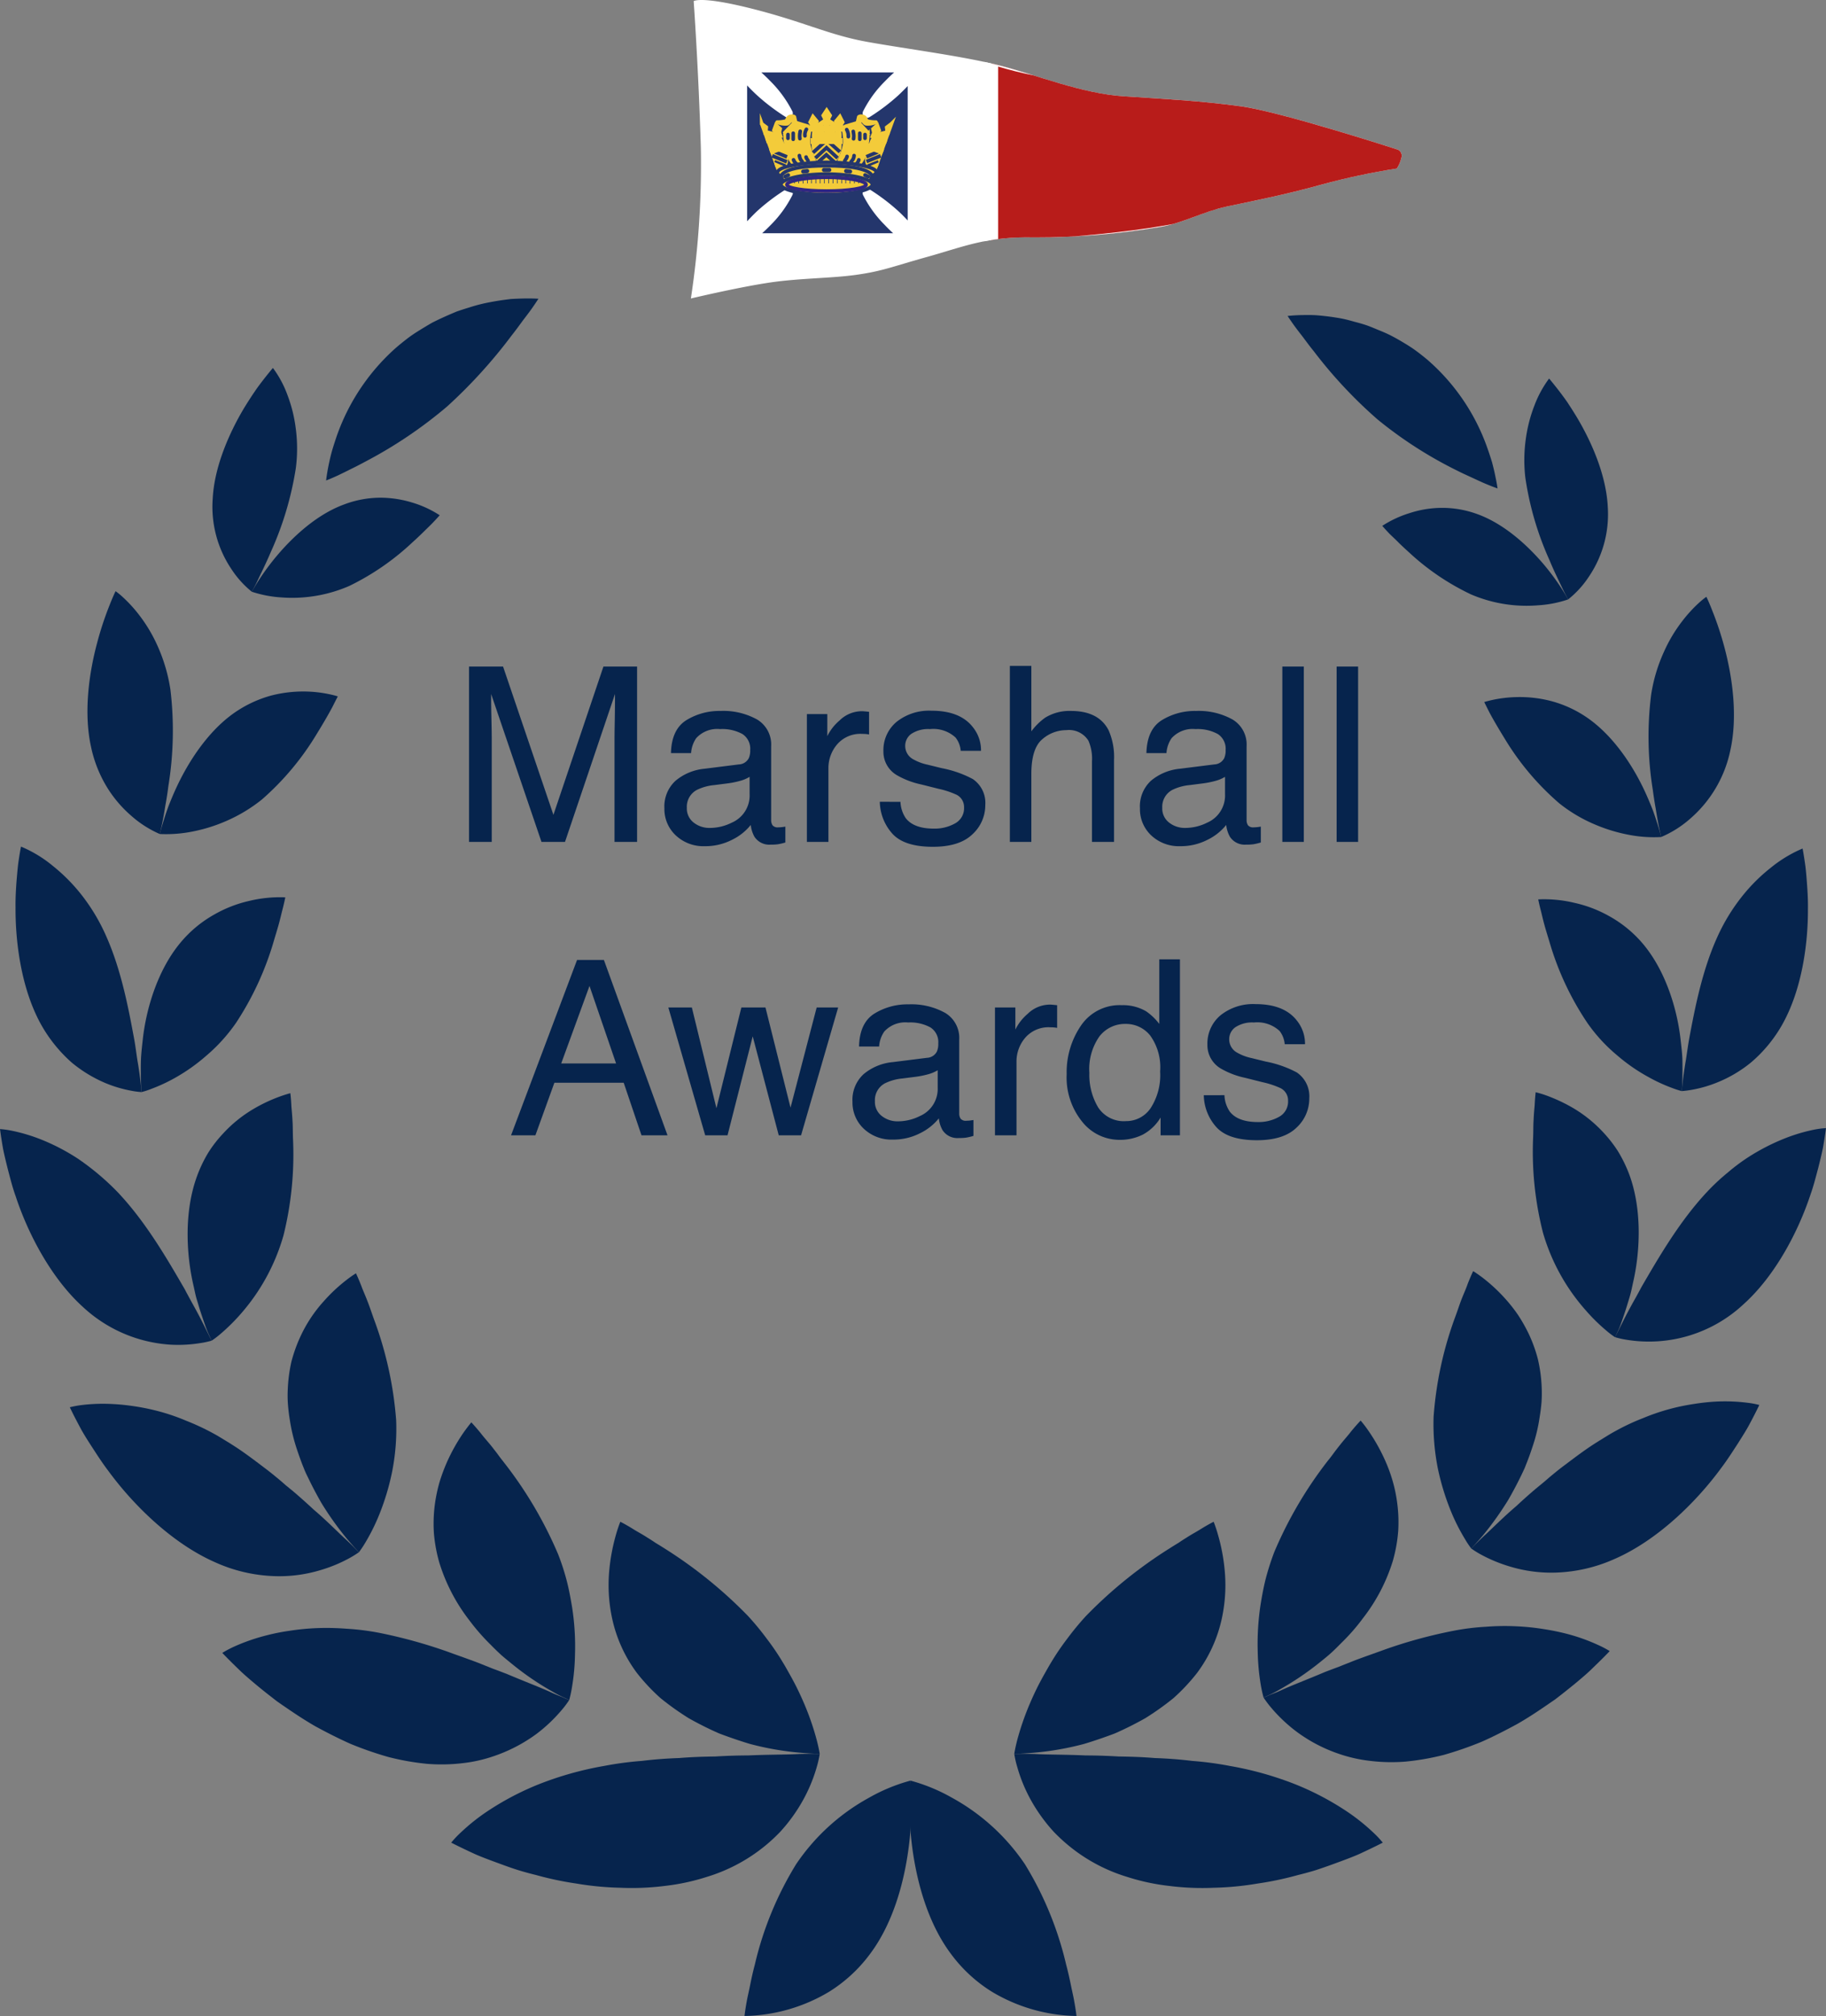 <svg xmlns="http://www.w3.org/2000/svg" xmlns:xlink="http://www.w3.org/1999/xlink" width="261.496" height="288.587" viewBox="0 0 261.496 288.587">
  <rect x="0" y="0" width="261.496" height="288.587" fill="#808080" stroke="none"/>
  <defs>
    <clipPath id="clip-path">
      <path id="Pfad_167" data-name="Pfad 167" d="M7.7,1.157s.958-.795,8.437,1.1S27.048,6,32.634,7s13.672,2.033,18.883,3.365,11.732,4.02,17.808,4.417,10.867.631,16.71,1.426,22.529,6.217,22.529,6.217a.96.96,0,0,1,.467,1.215,4.511,4.511,0,0,1-.631,1.472A100.824,100.824,0,0,0,97.674,27.4c-5.352,1.5-10.236,2.431-13.625,3.155s-6.217,2.36-9.535,2.921a106.471,106.471,0,0,1-18.042,1.5c-6.777-.164-10.1,1.332-15.214,2.758s-6.45,2.057-10.236,2.594-8.484.467-12.947,1.192c-4.464.7-10.774,2.2-10.774,2.2A127.89,127.89,0,0,0,8.726,22.121C8.4,10.926,7.7,1.157,7.7,1.157Z" transform="translate(-7.3 -0.992)"/>
    </clipPath>
  </defs>
  <g id="Gruppe_303" data-name="Gruppe 303" transform="translate(11225.747 -411.483)">
    <g id="RCCBurgee_wave" transform="translate(-11126.808 411.483)">
      <g id="Gruppe_12" data-name="Gruppe 12" transform="translate(0 0)">
        <path id="Pfad_165" data-name="Pfad 165" d="M7.7,1.157s.958-.795,8.437,1.1S27.048,6,32.634,7s13.672,2.033,18.883,3.365,11.732,4.02,17.808,4.417,10.867.631,16.71,1.426,22.529,6.217,22.529,6.217a.96.96,0,0,1,.467,1.215,4.511,4.511,0,0,1-.631,1.472A100.824,100.824,0,0,0,97.674,27.4c-5.352,1.5-10.236,2.431-13.625,3.155s-6.217,2.36-9.535,2.921a106.471,106.471,0,0,1-18.042,1.5c-6.777-.164-10.1,1.332-15.214,2.758s-6.45,2.057-10.236,2.594-8.484.467-12.947,1.192c-4.464.7-10.774,2.2-10.774,2.2A127.89,127.89,0,0,0,8.726,22.121C8.4,10.926,7.7,1.157,7.7,1.157Z" transform="translate(-7.3 -0.992)" fill="#fff"/>
        <g id="Gruppe_11" data-name="Gruppe 11" transform="translate(0 0)">
          <g id="Gruppe_10" data-name="Gruppe 10" clip-path="url(#clip-path)">
            <path id="Pfad_166" data-name="Pfad 166" d="M226.566,58.359c6.287-2.407,17.762-2.127,22.459-4.884,3.482-2.057,2.594-5.048,2.594-5.048s-11.966-4.884-23.581-6.357c-21.758-2.758-30.9-4.183-36.739-6.17V63.5c10.8-.888,25.591-1.426,35.266-5.142Z" transform="translate(-148.298 -27.742)" fill="#b81c1a" stroke="#fff" stroke-miterlimit="10" stroke-width="2"/>
          </g>
        </g>
        <path id="Pfad_168" data-name="Pfad 168" d="M7.7,1.157s.958-.795,8.437,1.1S27.048,6,32.634,7s13.672,2.033,18.883,3.365,11.732,4.02,17.808,4.417,10.867.631,16.71,1.426,22.529,6.217,22.529,6.217a.96.96,0,0,1,.467,1.215,4.511,4.511,0,0,1-.631,1.472A100.824,100.824,0,0,0,97.674,27.4c-5.352,1.5-10.236,2.431-13.625,3.155s-6.217,2.36-9.535,2.921a106.471,106.471,0,0,1-18.042,1.5c-6.777-.164-10.1,1.332-15.214,2.758s-6.45,2.057-10.236,2.594-8.484.467-12.947,1.192c-4.464.7-10.774,2.2-10.774,2.2A127.89,127.89,0,0,0,8.726,22.121C8.4,10.926,7.7,1.157,7.7,1.157Z" transform="translate(-7.3 -0.992)" fill="none"/>
      </g>
      <path id="Pfad_169" data-name="Pfad 169" d="M59.8,64.615a16.163,16.163,0,0,1-2.968-4.09,28.656,28.656,0,0,1,4.02,3.038c.818.748,1.729,1.753,2.431,2.547v-22.6a31.107,31.107,0,0,1-2.431,2.547,28.656,28.656,0,0,1-4.02,3.038,15.887,15.887,0,0,1,2.968-4.09A26.348,26.348,0,0,1,62.464,42.6H39.911a26.348,26.348,0,0,1,2.664,2.407,16.163,16.163,0,0,1,2.968,4.09,28.656,28.656,0,0,1-4.02-3.038A26.914,26.914,0,0,1,39,43.395V66.228c.724-.818,1.683-1.87,2.524-2.664a28.656,28.656,0,0,1,4.02-3.038,15.887,15.887,0,0,1-2.968,4.09,26.669,26.669,0,0,1-2.524,2.29H62.324a21.945,21.945,0,0,1-2.524-2.29Z" transform="translate(-31.591 -32.876)" fill="#24366c" stroke="#fff" stroke-linejoin="round" stroke-width="1.29"/>
      <path id="Pfad_170" data-name="Pfad 170" d="M68.135,77.084,66.2,76.5l-1.5,1.566" transform="translate(-51.285 -58.853)" fill="none" stroke="#f3cb3a" stroke-miterlimit="10" stroke-width="0.77"/>
      <path id="Pfad_171" data-name="Pfad 171" d="M69.411,78.767,67.822,78.3,66.7,79.469" transform="translate(-52.818 -60.233)" fill="none" stroke="#f3cb3a" stroke-miterlimit="10" stroke-width="0.77"/>
      <path id="Pfad_172" data-name="Pfad 172" d="M101.5,77.184l1.94-.584,1.4,1.519" transform="translate(-79.485 -58.93)" fill="none" stroke="#f3cb3a" stroke-miterlimit="10" stroke-width="0.77"/>
      <path id="Pfad_173" data-name="Pfad 173" d="M102.6,78.867l1.589-.467,1.1,1.145" transform="translate(-80.328 -60.309)" fill="none" stroke="#f3cb3a" stroke-miterlimit="10" stroke-width="0.77"/>
      <path id="Pfad_174" data-name="Pfad 174" d="M86.789,75.8l-1.729-1.1L83.4,75.8" transform="translate(-65.615 -57.474)" fill="none" stroke="#f3cb3a" stroke-miterlimit="10" stroke-width="0.77"/>
      <path id="Pfad_175" data-name="Pfad 175" d="M88.891,70.253l.491-1-.491-.748-.491.748Z" transform="translate(-69.446 -52.723)" fill="#f3cb3a" stroke="#f3cb3a" stroke-miterlimit="10" stroke-width="0.52"/>
      <path id="Pfad_176" data-name="Pfad 176" d="M81.008,74.129l.351-1.052L80.8,72.4l-.4.795Z" transform="translate(-63.316 -55.711)" fill="#f3cb3a" stroke="#f3cb3a" stroke-miterlimit="10" stroke-width="0.52"/>
      <path id="Pfad_177" data-name="Pfad 177" d="M96.551,74.129,96.2,73.078l.561-.678.4.795Z" transform="translate(-75.423 -55.711)" fill="#f3cb3a" stroke="#f3cb3a" stroke-miterlimit="10" stroke-width="0.52"/>
      <path id="Pfad_178" data-name="Pfad 178" d="M52.7,82.2h0l1.823.467" transform="translate(-42.09 -63.221)" fill="none" stroke="#f3cb3a" stroke-miterlimit="10" stroke-width="0.77"/>
      <path id="Pfad_179" data-name="Pfad 179" d="M51.261,78.266,50.7,76.7v.023l.654.491-.093,1.052" transform="translate(-40.557 -59.006)" fill="#f3cb3a" stroke="#f3cb3a" stroke-miterlimit="10" stroke-width="0.52"/>
      <path id="Pfad_180" data-name="Pfad 180" d="M58.854,79.089l-.654-.818.28-.771.608.561Z" transform="translate(-46.304 -59.62)" fill="#f3cb3a" stroke="#f3cb3a" stroke-miterlimit="10" stroke-width="0.52"/>
      <path id="Pfad_181" data-name="Pfad 181" d="M122.223,82.3h0l-1.823.444" transform="translate(-93.968 -63.298)" fill="none" stroke="#f3cb3a" stroke-miterlimit="10" stroke-width="0.77"/>
      <path id="Pfad_182" data-name="Pfad 182" d="M127.417,78.342l.561-1.542-.023.023-.654.491.117,1.052" transform="translate(-99.255 -59.083)" fill="#f3cb3a" stroke="#f3cb3a" stroke-miterlimit="10" stroke-width="0.52"/>
      <path id="Pfad_183" data-name="Pfad 183" d="M119.134,79.189l.654-.818-.28-.771-.608.561Z" transform="translate(-92.818 -59.696)" fill="#f3cb3a" stroke="#f3cb3a" stroke-miterlimit="10" stroke-width="0.52"/>
      <path id="Pfad_184" data-name="Pfad 184" d="M67.673,78.27l-3.926,1.1c-.047,0-.047.047-.047.07h0c0,.047.047.047.093.047l3.926-1.1c.047,0,.047-.047.047-.07h0C67.743,78.27,67.7,78.247,67.673,78.27Z" transform="translate(-50.519 -60.203)" fill="#f3cb3a"/>
      <path id="Pfad_185" data-name="Pfad 185" d="M99.893,78.37l3.926,1.1c.047,0,.047.047.047.07h0c0,.047-.047.047-.07.047l-3.95-1.1c-.047,0-.047-.047-.047-.07h0C99.823,78.37,99.847,78.347,99.893,78.37Z" transform="translate(-78.182 -60.279)" fill="#f3cb3a"/>
      <path id="Pfad_186" data-name="Pfad 186" d="M64.08,78.375l-1.426-6.1s-.187-.187-.631-.047c-.4.14-.351.514-.608.654a4.438,4.438,0,0,1-1.215.14,2.776,2.776,0,0,0,1.426.234c.28-.093.327-.4.608-.444a.69.69,0,0,1,.3.047l1.075,5.562.467-.047Z" transform="translate(-47.837 -55.54)" fill="#f3cb3a" stroke="#f3cb3a" stroke-linejoin="round" stroke-width="0.52"/>
      <path id="Pfad_187" data-name="Pfad 187" d="M104.1,78.375l1.426-6.1s.187-.187.631-.047c.4.14.351.514.608.654a4.438,4.438,0,0,0,1.215.14,2.776,2.776,0,0,1-1.426.234c-.28-.093-.327-.4-.608-.444a.69.69,0,0,0-.3.047l-1.1,5.562-.444-.047Z" transform="translate(-81.477 -55.54)" fill="#f3cb3a" stroke="#f3cb3a" stroke-linejoin="round" stroke-width="0.52"/>
      <line id="Linie_44" data-name="Linie 44" transform="translate(21.01 22.274)" fill="none" stroke="#fff" stroke-miterlimit="10" stroke-width="0.52"/>
      <path id="Pfad_188" data-name="Pfad 188" d="M67.36,83.982s-.187-.654,0-.584.491.538.491.538l.421-.047s-.187-.771.023-.631a2.818,2.818,0,0,1,.467.584l.467-.14a10.236,10.236,0,0,1-.888-2.664,7.483,7.483,0,0,1,.3-2.337l-1.987.538L65,79.7a9.585,9.585,0,0,0,.654,3.389,1.918,1.918,0,0,0,.818,1.028s-.117-.467-.023-.444a2.628,2.628,0,0,1,.444.374l.467-.07Z" transform="translate(-51.515 -60.539)" fill="#f3cb3a" stroke="#f3cb3a" stroke-miterlimit="10" stroke-width="0.52"/>
      <line id="Linie_45" data-name="Linie 45" y2="0.538" transform="translate(13.906 19.259)" fill="none" stroke="#24366c" stroke-linecap="round" stroke-miterlimit="10" stroke-width="0.52"/>
      <line id="Linie_46" data-name="Linie 46" y2="0.865" transform="translate(14.654 19.072)" fill="none" stroke="#24366c" stroke-linecap="round" stroke-miterlimit="10" stroke-width="0.52"/>
      <path id="Pfad_189" data-name="Pfad 189" d="M74.049,81.4s-.047.257-.07.514a2.449,2.449,0,0,0,.023.538" transform="translate(-58.39 -62.608)" fill="none" stroke="#24366c" stroke-linecap="round" stroke-miterlimit="10" stroke-width="0.52"/>
      <path id="Pfad_190" data-name="Pfad 190" d="M77.376,80.2a1.81,1.81,0,0,0-.21.584,1.231,1.231,0,0,0,0,.351" transform="translate(-60.83 -61.689)" fill="none" stroke="#24366c" stroke-linecap="round" stroke-miterlimit="10" stroke-width="0.52"/>
      <path id="Pfad_191" data-name="Pfad 191" d="M70.574,99.438a2.371,2.371,0,0,1-.28-.327l-.047-.117L70.2,98.9" transform="translate(-55.5 -76.018)" fill="none" stroke="#24366c" stroke-linecap="round" stroke-miterlimit="10" stroke-width="0.52"/>
      <path id="Pfad_192" data-name="Pfad 192" d="M74.2,97.165a2.074,2.074,0,0,1-.21-.28A1.662,1.662,0,0,1,73.8,96.3" transform="translate(-58.258 -74.026)" fill="none" stroke="#24366c" stroke-linecap="round" stroke-miterlimit="10" stroke-width="0.52"/>
      <path id="Pfad_193" data-name="Pfad 193" d="M78.18,97.714s-.07-.093-.21-.327a.411.411,0,0,1-.07-.187" transform="translate(-61.4 -74.716)" fill="none" stroke="#24366c" stroke-linecap="round" stroke-miterlimit="10" stroke-width="0.52"/>
      <path id="Pfad_194" data-name="Pfad 194" d="M99.746,84.082s.187-.561,0-.514a1.712,1.712,0,0,0-.467.444l-.421-.023s.187-.748-.023-.584a3.054,3.054,0,0,0-.467.538L97.9,83.8a10.236,10.236,0,0,0,.888-2.664,7.482,7.482,0,0,0-.3-2.337l1.987.538,1.589.444a9.585,9.585,0,0,1-.654,3.389c-.374.841-.771,1-.771,1s.093-.514.023-.491a4.267,4.267,0,0,0-.561.444l-.351-.047Z" transform="translate(-76.726 -60.616)" fill="#f3cb3a" stroke="#f3cb3a" stroke-miterlimit="10" stroke-width="0.52"/>
      <line id="Linie_47" data-name="Linie 47" y2="0.538" transform="translate(24.937 19.259)" fill="none" stroke="#24366c" stroke-linecap="round" stroke-miterlimit="10" stroke-width="0.52"/>
      <line id="Linie_48" data-name="Linie 48" y2="0.865" transform="translate(24.189 19.072)" fill="none" stroke="#24366c" stroke-linecap="round" stroke-miterlimit="10" stroke-width="0.52"/>
      <path id="Pfad_195" data-name="Pfad 195" d="M106.8,81.5s.047.257.07.514a2.448,2.448,0,0,1-.023.538" transform="translate(-83.546 -62.685)" fill="none" stroke="#24366c" stroke-linecap="round" stroke-miterlimit="10" stroke-width="0.52"/>
      <path id="Pfad_196" data-name="Pfad 196" d="M102.8,80.4a2.244,2.244,0,0,1,.21.584,3.8,3.8,0,0,1,.023.421" transform="translate(-80.481 -61.842)" fill="none" stroke="#24366c" stroke-linecap="round" stroke-miterlimit="10" stroke-width="0.52"/>
      <path id="Pfad_197" data-name="Pfad 197" d="M105.4,97.211s.093-.117.257-.327a1.261,1.261,0,0,0,.187-.584" transform="translate(-82.473 -74.026)" fill="none" stroke="#24366c" stroke-linecap="round" stroke-miterlimit="10" stroke-width="0.52"/>
      <path id="Pfad_198" data-name="Pfad 198" d="M101.6,97.431s.093-.14.21-.327a1.365,1.365,0,0,0,.117-.3" transform="translate(-79.561 -74.409)" fill="none" stroke="#24366c" stroke-linecap="round" stroke-miterlimit="10" stroke-width="0.52"/>
      <path id="Pfad_199" data-name="Pfad 199" d="M86.126,87.7a4.582,4.582,0,0,1-.257,1.916,2.631,2.631,0,0,1-.818,1.052H83.438a2.631,2.631,0,0,1-.818-1.052,4.611,4.611,0,0,1-.257-1.916Z" transform="translate(-64.811 -67.436)" fill="#f3cb3a" stroke="#f3cb3a" stroke-miterlimit="10" stroke-width="0.52"/>
      <line id="Linie_49" data-name="Linie 49" y1="1.472" x2="1.613" transform="translate(17.481 20.381)" fill="none" stroke="#24366c" stroke-miterlimit="10" stroke-width="0.52"/>
      <line id="Linie_50" data-name="Linie 50" x1="1.542" y1="1.379" transform="translate(19.795 20.358)" fill="none" stroke="#24366c" stroke-miterlimit="10" stroke-width="0.52"/>
      <path id="Pfad_200" data-name="Pfad 200" d="M86.778,92.972,85.189,91.5,83.6,92.972" transform="translate(-65.768 -70.348)" fill="none" stroke="#24366c" stroke-miterlimit="10" stroke-width="0.52"/>
      <path id="Pfad_201" data-name="Pfad 201" d="M87.454,96.9l-1.215-1.1L85,96.9" transform="translate(-66.841 -73.643)" fill="none" stroke="#24366c" stroke-miterlimit="10" stroke-width="0.52"/>
      <g id="Gruppe_13" data-name="Gruppe 13" transform="translate(19.238 18.535)">
        <path id="Pfad_202" data-name="Pfad 202" d="M89.987,81.889h-.3a3.332,3.332,0,0,1,.07-1.589h.164a3.319,3.319,0,0,1,.07,1.589Z" transform="translate(-89.617 -80.3)" fill="#f3cb3a"/>
        <path id="Pfad_203" data-name="Pfad 203" d="M90.087,81.889h-.3a3.332,3.332,0,0,1,.07-1.589h.164a3.052,3.052,0,0,1,.07,1.589Z" transform="translate(-89.693 -80.3)" fill="none" stroke="#f3cb3a" stroke-miterlimit="10" stroke-width="0.52"/>
      </g>
      <g id="Gruppe_14" data-name="Gruppe 14" transform="translate(20.056 18.535)">
        <path id="Pfad_204" data-name="Pfad 204" d="M93.487,81.889h-.3a3.332,3.332,0,0,1,.07-1.589h.164a3.32,3.32,0,0,1,.07,1.589Z" transform="translate(-93.117 -80.3)" fill="#f3cb3a"/>
        <path id="Pfad_205" data-name="Pfad 205" d="M93.487,81.889h-.3a3.332,3.332,0,0,1,.07-1.589h.164a3.32,3.32,0,0,1,.07,1.589Z" transform="translate(-93.117 -80.3)" fill="none" stroke="#f3cb3a" stroke-miterlimit="10" stroke-width="0.52"/>
      </g>
      <g id="Gruppe_15" data-name="Gruppe 15" transform="translate(20.874 18.535)">
        <path id="Pfad_206" data-name="Pfad 206" d="M96.987,81.889h-.3a3.332,3.332,0,0,1,.07-1.589h.164a2.827,2.827,0,0,1,.07,1.589Z" transform="translate(-96.617 -80.3)" fill="#f3cb3a"/>
        <path id="Pfad_207" data-name="Pfad 207" d="M96.987,81.889h-.3a3.332,3.332,0,0,1,.07-1.589h.164a2.827,2.827,0,0,1,.07,1.589Z" transform="translate(-96.617 -80.3)" fill="none" stroke="#f3cb3a" stroke-miterlimit="10" stroke-width="0.52"/>
      </g>
      <g id="Gruppe_16" data-name="Gruppe 16" transform="translate(18.397 18.535)">
        <path id="Pfad_208" data-name="Pfad 208" d="M86.387,81.889h-.3a3.332,3.332,0,0,1,.07-1.589h.164a2.827,2.827,0,0,1,.07,1.589Z" transform="translate(-86.017 -80.3)" fill="#f3cb3a"/>
        <path id="Pfad_209" data-name="Pfad 209" d="M86.387,81.889h-.3a3.332,3.332,0,0,1,.07-1.589h.164a2.827,2.827,0,0,1,.07,1.589Z" transform="translate(-86.017 -80.3)" fill="none" stroke="#f3cb3a" stroke-miterlimit="10" stroke-width="0.52"/>
      </g>
      <g id="Gruppe_17" data-name="Gruppe 17" transform="translate(17.579 18.535)">
        <path id="Pfad_210" data-name="Pfad 210" d="M82.887,81.889h-.3a3.332,3.332,0,0,1,.07-1.589h.164a3.319,3.319,0,0,1,.07,1.589Z" transform="translate(-82.517 -80.3)" fill="#f3cb3a"/>
        <path id="Pfad_211" data-name="Pfad 211" d="M82.887,81.889h-.3a3.332,3.332,0,0,1,.07-1.589h.164a3.319,3.319,0,0,1,.07,1.589Z" transform="translate(-82.517 -80.3)" fill="none" stroke="#f3cb3a" stroke-miterlimit="10" stroke-width="0.52"/>
      </g>
      <path id="Pfad_212" data-name="Pfad 212" d="M83.92,75.628V74.6h-.327v1.028H81.7v.351h4.113v-.351Z" transform="translate(-64.312 -57.397)" fill="#f3cb3a" stroke="#f3cb3a" stroke-miterlimit="10" stroke-width="0.52"/>
      <rect id="Rechteck_1" data-name="Rechteck 1" width="4.09" height="0.327" transform="translate(17.388 20.031)" fill="#f3cb3a" stroke="#f3cb3a" stroke-miterlimit="10" stroke-width="0.52"/>
      <g id="Gruppe_20" data-name="Gruppe 20" transform="translate(10.61 18.909)">
        <g id="Gruppe_19" data-name="Gruppe 19">
          <path id="Pfad_213" data-name="Pfad 213" d="M54.57,87a3.127,3.127,0,0,1,.584,1.379l-.14.047-.514-1.4A.086.086,0,0,0,54.57,87Z" transform="translate(-54.079 -85.808)" fill="#f3cb3a" stroke="#f3cb3a" stroke-miterlimit="10" stroke-width="0.52"/>
          <g id="Gruppe_18" data-name="Gruppe 18">
            <path id="Pfad_214" data-name="Pfad 214" d="M57.624,93.764l.958.327a2.576,2.576,0,0,0,.4-1.192,4.44,4.44,0,0,0-.4-1.8l-1.683.608Z" transform="translate(-55.918 -88.95)" fill="#f3cb3a" stroke="#f3cb3a" stroke-miterlimit="10" stroke-width="0.52"/>
            <line id="Linie_51" data-name="Linie 51" x1="1.87" y1="0.771" transform="translate(1.285 2.781)" fill="none" stroke="#24366c" stroke-miterlimit="10" stroke-width="0.52"/>
            <line id="Linie_52" data-name="Linie 52" x2="2.103" y2="0.865" transform="translate(1.028 3.389)" fill="none" stroke="#24366c" stroke-miterlimit="10" stroke-width="0.52"/>
            <line id="Linie_53" data-name="Linie 53" x2="1.566" y2="0.608" transform="translate(1.355 4.253)" fill="none" stroke="#24366c" stroke-miterlimit="10" stroke-width="0.52"/>
            <path id="Pfad_215" data-name="Pfad 215" d="M57.744,87.472l.28-.093A2.7,2.7,0,0,0,57.44,86a.332.332,0,0,1-.14.047A3.092,3.092,0,0,0,57.744,87.472Z" transform="translate(-56.225 -85.042)" fill="#f3cb3a" stroke="#f3cb3a" stroke-miterlimit="10" stroke-width="0.52"/>
            <path id="Pfad_216" data-name="Pfad 216" d="M60.944,86.272l.28-.093A2.7,2.7,0,0,0,60.64,84.8a.332.332,0,0,1-.14.047A2.771,2.771,0,0,0,60.944,86.272Z" transform="translate(-58.677 -84.122)" fill="#f3cb3a" stroke="#f3cb3a" stroke-miterlimit="10" stroke-width="0.52"/>
            <path id="Pfad_217" data-name="Pfad 217" d="M52.7,81.947l.14-.047.351.935,1.659-.608.093.28-1.823.678L52.7,81.947" transform="translate(-52.7 -81.9)" fill="#f3cb3a" stroke="#f3cb3a" stroke-miterlimit="10" stroke-width="0.52"/>
            <path id="Pfad_218" data-name="Pfad 218" d="M56.717,90.982l1.8-.678L58.4,90l-1.8.678Z" transform="translate(-55.689 -88.107)" fill="#f3cb3a" stroke="#f3cb3a" stroke-miterlimit="10" stroke-width="0.52"/>
          </g>
        </g>
        <path id="Pfad_219" data-name="Pfad 219" d="M59.9,102.1l.327.958.654-.538Z" transform="translate(-58.217 -97.379)" fill="#f3cb3a" stroke="#f3cb3a" stroke-miterlimit="10" stroke-width="0.52"/>
      </g>
      <g id="Gruppe_23" data-name="Gruppe 23" transform="translate(25.124 18.932)">
        <g id="Gruppe_22" data-name="Gruppe 22">
          <path id="Pfad_220" data-name="Pfad 220" d="M124.184,87.1a3.127,3.127,0,0,0-.584,1.379l.14.047.514-1.4a.086.086,0,0,1-.07-.023Z" transform="translate(-121.543 -85.908)" fill="#f3cb3a" stroke="#f3cb3a" stroke-miterlimit="10" stroke-width="0.52"/>
          <g id="Gruppe_21" data-name="Gruppe 21">
            <path id="Pfad_221" data-name="Pfad 221" d="M116.432,93.764l-.958.327a2.576,2.576,0,0,1-.4-1.192,4.44,4.44,0,0,1,.4-1.8l1.683.608Z" transform="translate(-115.006 -88.973)" fill="#f3cb3a" stroke="#f3cb3a" stroke-miterlimit="10" stroke-width="0.52"/>
            <line id="Linie_54" data-name="Linie 54" y1="0.748" x2="1.8" transform="translate(0 2.758)" fill="none" stroke="#24366c" stroke-miterlimit="10" stroke-width="0.52"/>
            <line id="Linie_55" data-name="Linie 55" x1="2.033" y2="0.818" transform="translate(0.023 3.365)" fill="none" stroke="#24366c" stroke-miterlimit="10" stroke-width="0.52"/>
            <line id="Linie_56" data-name="Linie 56" x1="1.519" y2="0.584" transform="translate(0.234 4.253)" fill="none" stroke="#24366c" stroke-miterlimit="10" stroke-width="0.52"/>
            <path id="Pfad_222" data-name="Pfad 222" d="M120.68,87.572l-.28-.093a2.7,2.7,0,0,1,.584-1.379.332.332,0,0,0,.14.047A2.841,2.841,0,0,1,120.68,87.572Z" transform="translate(-119.091 -85.142)" fill="#f3cb3a" stroke="#f3cb3a" stroke-miterlimit="10" stroke-width="0.52"/>
            <path id="Pfad_223" data-name="Pfad 223" d="M117.58,86.372l-.28-.093a2.7,2.7,0,0,1,.584-1.379.332.332,0,0,0,.14.047A2.771,2.771,0,0,1,117.58,86.372Z" transform="translate(-116.716 -84.222)" fill="#f3cb3a" stroke="#f3cb3a" stroke-miterlimit="10" stroke-width="0.52"/>
            <path id="Pfad_224" data-name="Pfad 224" d="M120.767,82.047l-.14-.047-.351.911-1.659-.584-.117.28,1.823.678.444-1.239" transform="translate(-117.635 -82)" fill="#f3cb3a" stroke="#f3cb3a" stroke-miterlimit="10" stroke-width="0.52"/>
            <path id="Pfad_225" data-name="Pfad 225" d="M117.9,91.082l-1.8-.678.117-.3,1.8.678Z" transform="translate(-115.796 -88.207)" fill="#f3cb3a" stroke="#f3cb3a" stroke-miterlimit="10" stroke-width="0.52"/>
          </g>
        </g>
        <path id="Pfad_226" data-name="Pfad 226" d="M117.782,102.2l-.351.958-.631-.538Z" transform="translate(-116.333 -97.479)" fill="#f3cb3a" stroke="#f3cb3a" stroke-miterlimit="10" stroke-width="0.52"/>
      </g>
      <path id="Pfad_227" data-name="Pfad 227" d="M108.9,99.438a1,1,0,0,0,.234-.351.411.411,0,0,0,.07-.187" transform="translate(-85.155 -76.018)" fill="none" stroke="#24366c" stroke-linecap="round" stroke-miterlimit="10" stroke-width="0.52"/>
      <path id="Pfad_228" data-name="Pfad 228" d="M73.6,103.111l.257-.748c.374-.187.608-.374.608-.561,0-.748-3.482-1.4-7.081-1.4s-7.081.631-7.081,1.472c0,.21.187.4.538.561l.28.748" transform="translate(-47.913 -77.168)" fill="#f3cb3a" stroke="#24366c" stroke-miterlimit="10" stroke-width="0.5"/>
      <path id="Pfad_229" data-name="Pfad 229" d="M62.5,104.042s.047-1.542,6.52-1.542,6.5,1.472,6.5,1.472" transform="translate(-49.599 -78.777)" fill="none" stroke="#24366c" stroke-miterlimit="10" stroke-width="0.5"/>
      <path id="Pfad_230" data-name="Pfad 230" d="M75.588,109.1c0,.748-2.945,1.449-6.544,1.449s-6.544-.7-6.544-1.449,2.945-1.5,6.544-1.5S75.588,108.348,75.588,109.1Z" transform="translate(-49.599 -82.685)" fill="#f3cb3a" stroke="#24366c" stroke-miterlimit="10" stroke-width="0.5"/>
      <path id="Pfad_231" data-name="Pfad 231" d="M77.458,110.652c0-.514-2.547-1.052-5.679-1.052s-5.679.538-5.679,1.052,2.547.911,5.679.911S77.458,111.166,77.458,110.652Z" transform="translate(-52.358 -84.218)" fill="#f3cb3a" stroke="#312783" stroke-miterlimit="10" stroke-width="0.5"/>
      <rect id="Rechteck_2" data-name="Rechteck 2" width="0.093" height="0.865" transform="translate(19.071 25.382)" fill="#24366c"/>
      <rect id="Rechteck_3" data-name="Rechteck 3" width="0.093" height="0.865" transform="translate(18.463 25.382)" fill="#24366c"/>
      <rect id="Rechteck_4" data-name="Rechteck 4" width="0.093" height="0.818" transform="translate(17.855 25.429)" fill="#24366c"/>
      <rect id="Rechteck_5" data-name="Rechteck 5" width="0.093" height="0.771" transform="translate(17.224 25.476)" fill="#24366c"/>
      <rect id="Rechteck_6" data-name="Rechteck 6" width="0.093" height="0.724" transform="translate(16.64 25.523)" fill="#24366c"/>
      <rect id="Rechteck_7" data-name="Rechteck 7" width="0.093" height="0.654" transform="translate(16.032 25.616)" fill="#24366c"/>
      <rect id="Rechteck_8" data-name="Rechteck 8" width="0.093" height="0.538" transform="translate(15.401 25.71)" fill="#24366c"/>
      <rect id="Rechteck_9" data-name="Rechteck 9" width="0.093" height="0.374" transform="translate(14.794 25.873)" fill="#24366c"/>
      <rect id="Rechteck_10" data-name="Rechteck 10" width="0.093" height="0.21" transform="translate(14.186 26.037)" fill="#24366c"/>
      <g id="Gruppe_24" data-name="Gruppe 24" transform="translate(19.678 25.382)">
        <rect id="Rechteck_11" data-name="Rechteck 11" width="0.093" height="0.865" fill="#24366c"/>
        <rect id="Rechteck_12" data-name="Rechteck 12" width="0.093" height="0.865" transform="translate(0.631)" fill="#24366c"/>
        <rect id="Rechteck_13" data-name="Rechteck 13" width="0.093" height="0.818" transform="translate(1.239 0.047)" fill="#24366c"/>
        <rect id="Rechteck_14" data-name="Rechteck 14" width="0.093" height="0.771" transform="translate(1.87 0.093)" fill="#24366c"/>
        <rect id="Rechteck_15" data-name="Rechteck 15" width="0.093" height="0.724" transform="translate(2.454 0.14)" fill="#24366c"/>
        <rect id="Rechteck_16" data-name="Rechteck 16" width="0.093" height="0.654" transform="translate(3.062 0.234)" fill="#24366c"/>
        <rect id="Rechteck_17" data-name="Rechteck 17" width="0.093" height="0.538" transform="translate(3.693 0.327)" fill="#24366c"/>
        <rect id="Rechteck_18" data-name="Rechteck 18" width="0.093" height="0.374" transform="translate(4.3 0.491)" fill="#24366c"/>
        <rect id="Rechteck_19" data-name="Rechteck 19" width="0.093" height="0.21" transform="translate(4.908 0.654)" fill="#24366c"/>
      </g>
      <g id="Gruppe_26" data-name="Gruppe 26" transform="translate(13.224 24.027)">
        <path id="Pfad_232" data-name="Pfad 232" d="M87.9,103.8h.748a.309.309,0,0,1,.3.3h0a.309.309,0,0,1-.3.3H87.9a.309.309,0,0,1-.3-.3h0A.309.309,0,0,1,87.9,103.8Z" transform="translate(-82.057 -103.8)" fill="#24366c"/>
        <path id="Pfad_233" data-name="Pfad 233" d="M75.778,105.075l-.561.07a.291.291,0,0,1-.327-.257h0a.291.291,0,0,1,.257-.327l.561-.07a.291.291,0,0,1,.327.257h0A.291.291,0,0,1,75.778,105.075Z" transform="translate(-72.315 -104.327)" fill="#24366c"/>
        <path id="Pfad_234" data-name="Pfad 234" d="M64.7,107.6l-.444.21a.256.256,0,0,1-.351-.14h0a.256.256,0,0,1,.14-.351l.444-.21a.256.256,0,0,1,.351.14h0A.256.256,0,0,1,64.7,107.6Z" transform="translate(-63.882 -106.315)" fill="#24366c"/>
        <g id="Gruppe_25" data-name="Gruppe 25" transform="translate(8.718 0.161)">
          <path id="Pfad_235" data-name="Pfad 235" d="M101.447,105.075l.561.07a.291.291,0,0,0,.327-.257h0a.291.291,0,0,0-.257-.327l-.561-.07a.291.291,0,0,0-.327.257h0A.291.291,0,0,0,101.447,105.075Z" transform="translate(-101.187 -104.487)" fill="#24366c"/>
          <path id="Pfad_236" data-name="Pfad 236" d="M113.05,107.6l.444.21a.256.256,0,0,0,.351-.14h0a.256.256,0,0,0-.14-.351l-.444-.21a.256.256,0,0,0-.351.14h0A.256.256,0,0,0,113.05,107.6Z" transform="translate(-110.149 -106.476)" fill="#24366c"/>
        </g>
      </g>
    </g>
    <path id="Pfad_1042" data-name="Pfad 1042" d="M6.451,1.9h4.871l7.212,21.226L25.695,1.9h4.819V27h-3.23V12.183q0-.769.034-2.546t.034-3.811L20.192,27H16.825L9.613,5.826v.769q0,.923.043,2.811T9.7,12.183V27H6.451ZM37.64,22.129a2.533,2.533,0,0,0,.974,2.1A3.612,3.612,0,0,0,40.922,25a7.015,7.015,0,0,0,3.145-.752,4.232,4.232,0,0,0,2.563-4.084V17.686a5.263,5.263,0,0,1-1.453.6,12.378,12.378,0,0,1-1.743.342l-1.863.239a7.124,7.124,0,0,0-2.512.7A2.73,2.73,0,0,0,37.64,22.129Zm7.451-6.221a1.671,1.671,0,0,0,1.418-.889,2.7,2.7,0,0,0,.205-1.179A2.5,2.5,0,0,0,45.6,11.559a6.006,6.006,0,0,0-3.2-.709,4.072,4.072,0,0,0-3.418,1.3,4.273,4.273,0,0,0-.735,2.136H35.367q.085-3.384,2.2-4.708a9.016,9.016,0,0,1,4.9-1.324,9.962,9.962,0,0,1,5.247,1.23,4.174,4.174,0,0,1,2,3.828V23.855a1.35,1.35,0,0,0,.2.769.948.948,0,0,0,.829.291q.205,0,.461-.026t.547-.077v2.273a8.567,8.567,0,0,1-1.094.256,7.993,7.993,0,0,1-1.025.051,2.53,2.53,0,0,1-2.307-1.128,4.353,4.353,0,0,1-.53-1.692,7.826,7.826,0,0,1-2.7,2.136,8.352,8.352,0,0,1-3.879.906,5.769,5.769,0,0,1-4.161-1.547A5.137,5.137,0,0,1,34.427,22.2a4.986,4.986,0,0,1,1.589-3.948,7.562,7.562,0,0,1,4.17-1.726ZM54.833,8.7h2.922v3.162a6.985,6.985,0,0,1,1.76-2.247,4.564,4.564,0,0,1,3.23-1.324q.085,0,.291.017t.7.068v3.247a4.6,4.6,0,0,0-.5-.068q-.231-.017-.5-.017a4.39,4.39,0,0,0-3.572,1.5,5.22,5.22,0,0,0-1.248,3.444V27H54.833Zm13.4,12.561A4.474,4.474,0,0,0,69,23.616Q70.162,25.1,73.033,25.1a5.948,5.948,0,0,0,3.008-.743,2.469,2.469,0,0,0,1.3-2.3A1.966,1.966,0,0,0,76.3,20.267a12.4,12.4,0,0,0-2.632-.872l-2.444-.615a11.922,11.922,0,0,1-3.452-1.3,3.882,3.882,0,0,1-1.982-3.452,5.275,5.275,0,0,1,1.871-4.2,7.465,7.465,0,0,1,5.033-1.606q4.136,0,5.964,2.427a5.266,5.266,0,0,1,1.111,3.315H76.862a3.559,3.559,0,0,0-.735-1.9,4.687,4.687,0,0,0-3.674-1.213,4.392,4.392,0,0,0-2.64.667,2.089,2.089,0,0,0-.9,1.76,2.167,2.167,0,0,0,1.179,1.914,7.086,7.086,0,0,0,2.017.752l2.034.5a15.724,15.724,0,0,1,4.443,1.555A4.118,4.118,0,0,1,80.382,21.7a5.651,5.651,0,0,1-1.854,4.221Q76.674,27.7,72.88,27.7q-4.084,0-5.785-1.854a7.012,7.012,0,0,1-1.82-4.589ZM83.9,1.81h3.076v9.365a8.881,8.881,0,0,1,1.965-1.948,6.63,6.63,0,0,1,3.708-.974q3.982,0,5.4,2.786a9.5,9.5,0,0,1,.769,4.221V27H95.66V15.464a6.452,6.452,0,0,0-.513-2.957A3.276,3.276,0,0,0,92,11a5.238,5.238,0,0,0-3.469,1.316q-1.555,1.316-1.555,4.973V27H83.9Zm21.824,20.32a2.533,2.533,0,0,0,.974,2.1,3.612,3.612,0,0,0,2.307.769,7.015,7.015,0,0,0,3.145-.752,4.232,4.232,0,0,0,2.563-4.084V17.686a5.263,5.263,0,0,1-1.453.6,12.378,12.378,0,0,1-1.743.342l-1.863.239a7.124,7.124,0,0,0-2.512.7A2.73,2.73,0,0,0,105.726,22.129Zm7.451-6.221a1.671,1.671,0,0,0,1.418-.889,2.7,2.7,0,0,0,.205-1.179,2.5,2.5,0,0,0-1.119-2.281,6.006,6.006,0,0,0-3.2-.709,4.072,4.072,0,0,0-3.418,1.3,4.273,4.273,0,0,0-.735,2.136h-2.871q.085-3.384,2.2-4.708a9.016,9.016,0,0,1,4.9-1.324,9.962,9.962,0,0,1,5.247,1.23,4.174,4.174,0,0,1,2,3.828V23.855a1.35,1.35,0,0,0,.2.769.948.948,0,0,0,.829.291q.205,0,.461-.026t.547-.077v2.273a8.568,8.568,0,0,1-1.094.256,7.993,7.993,0,0,1-1.025.051,2.53,2.53,0,0,1-2.307-1.128,4.353,4.353,0,0,1-.53-1.692,7.826,7.826,0,0,1-2.7,2.136,8.352,8.352,0,0,1-3.879.906,5.769,5.769,0,0,1-4.161-1.547,5.137,5.137,0,0,1-1.615-3.871A4.986,4.986,0,0,1,104.1,18.25a7.562,7.562,0,0,1,4.17-1.726ZM122.919,1.9h3.076V27h-3.076Zm7.776,0h3.076V27h-3.076ZM27.506,58.712,23.7,47.621l-4.05,11.091ZM21.918,43.9h3.845L34.872,69H31.146L28.6,61.48H18.671L15.953,69H12.467Zm16.44,6.8,3.521,14.424L45.45,50.7H48.9l3.589,14.338L56.234,50.7H59.31L54,69H50.8L47.074,54.833,43.468,69h-3.2L34.991,50.7ZM64.574,64.129a2.533,2.533,0,0,0,.974,2.1A3.612,3.612,0,0,0,67.855,67,7.015,7.015,0,0,0,71,66.249a4.232,4.232,0,0,0,2.563-4.084V59.686a5.263,5.263,0,0,1-1.453.6,12.378,12.378,0,0,1-1.743.342l-1.863.239a7.124,7.124,0,0,0-2.512.7A2.73,2.73,0,0,0,64.574,64.129Zm7.451-6.221a1.671,1.671,0,0,0,1.418-.889,2.7,2.7,0,0,0,.205-1.179,2.5,2.5,0,0,0-1.119-2.281,6.006,6.006,0,0,0-3.2-.709,4.072,4.072,0,0,0-3.418,1.3,4.273,4.273,0,0,0-.735,2.136H62.3q.085-3.384,2.2-4.708a9.016,9.016,0,0,1,4.9-1.324,9.962,9.962,0,0,1,5.247,1.23,4.174,4.174,0,0,1,2,3.828V65.855a1.35,1.35,0,0,0,.2.769.948.948,0,0,0,.829.291q.205,0,.461-.026t.547-.077v2.273a8.568,8.568,0,0,1-1.094.256,7.993,7.993,0,0,1-1.025.051,2.53,2.53,0,0,1-2.307-1.128,4.353,4.353,0,0,1-.53-1.692,7.826,7.826,0,0,1-2.7,2.136,8.352,8.352,0,0,1-3.879.906,5.769,5.769,0,0,1-4.161-1.547A5.137,5.137,0,0,1,61.361,64.2,4.986,4.986,0,0,1,62.95,60.25a7.562,7.562,0,0,1,4.17-1.726ZM81.766,50.7h2.922v3.162a6.985,6.985,0,0,1,1.76-2.247,4.564,4.564,0,0,1,3.23-1.324q.085,0,.291.017t.7.068v3.247a4.6,4.6,0,0,0-.5-.068q-.231-.017-.5-.017a4.39,4.39,0,0,0-3.572,1.5,5.22,5.22,0,0,0-1.248,3.444V69H81.766Zm13.518,9.365a9.073,9.073,0,0,0,1.248,4.922,4.371,4.371,0,0,0,4,1.982,4.212,4.212,0,0,0,3.512-1.837,8.676,8.676,0,0,0,1.376-5.272A7.8,7.8,0,0,0,104,54.721a4.425,4.425,0,0,0-3.5-1.666,4.625,4.625,0,0,0-3.768,1.777A8.14,8.14,0,0,0,95.284,60.062Zm4.631-9.69a6.512,6.512,0,0,1,3.521.889,8.269,8.269,0,0,1,1.863,1.794V43.81h2.957V69h-2.769V66.454a6.655,6.655,0,0,1-2.546,2.444,7.289,7.289,0,0,1-3.367.752,6.818,6.818,0,0,1-5.3-2.572,10.056,10.056,0,0,1-2.239-6.844A11.815,11.815,0,0,1,94.08,53.3,6.686,6.686,0,0,1,99.916,50.372ZM114.63,63.258a4.474,4.474,0,0,0,.769,2.358q1.162,1.487,4.033,1.487a5.948,5.948,0,0,0,3.008-.743,2.469,2.469,0,0,0,1.3-2.3,1.966,1.966,0,0,0-1.042-1.794,12.394,12.394,0,0,0-2.632-.872l-2.444-.615a11.922,11.922,0,0,1-3.452-1.3,3.882,3.882,0,0,1-1.982-3.452,5.275,5.275,0,0,1,1.871-4.2,7.465,7.465,0,0,1,5.033-1.606q4.136,0,5.964,2.427a5.266,5.266,0,0,1,1.111,3.315H123.26a3.559,3.559,0,0,0-.735-1.9,4.687,4.687,0,0,0-3.674-1.213,4.392,4.392,0,0,0-2.64.667,2.089,2.089,0,0,0-.9,1.76,2.167,2.167,0,0,0,1.179,1.914,7.086,7.086,0,0,0,2.017.752l2.034.5a15.724,15.724,0,0,1,4.443,1.555,4.118,4.118,0,0,1,1.794,3.708,5.651,5.651,0,0,1-1.854,4.221q-1.854,1.777-5.648,1.777-4.084,0-5.785-1.854a7.012,7.012,0,0,1-1.82-4.589Z" transform="translate(-11165.027 505)" fill="#06244d"/>
    <g id="Gruppe_302" data-name="Gruppe 302" transform="translate(-11404.1 168.636)">
      <g id="Gruppe_108" data-name="Gruppe 108" transform="translate(178.353 285.57)">
        <g id="Gruppe_107" data-name="Gruppe 107">
          <g id="Gruppe_106" data-name="Gruppe 106" transform="translate(0 9.951)">
            <path id="Pfad_582" data-name="Pfad 582" d="M271.267,326.354a46.317,46.317,0,0,1-3.584,12.031c-.71,1.672-1.421,3.083-1.9,4.1s-.831,1.591-.831,1.591a13.927,13.927,0,0,1-2.928-3.253,15.961,15.961,0,0,1-2.667-10.04c.225-4.534,2.311-9.309,4.414-12.862.535-.881,1.061-1.7,1.546-2.412.486-.731.966-1.341,1.357-1.852.8-1.021,1.306-1.611,1.306-1.611a15.193,15.193,0,0,1,2.1,3.924,20.319,20.319,0,0,1,1.141,4.514A21.943,21.943,0,0,1,271.267,326.354Z" transform="translate(-228.897 -312.05)" fill="#06244d"/>
            <path id="Pfad_583" data-name="Pfad 583" d="M223.558,411.156a49.256,49.256,0,0,1-.29,13.813c-.125,1-.271,1.932-.43,2.763-.131.831-.256,1.561-.376,2.162-.24,1.221-.425,1.942-.425,1.942a15.4,15.4,0,0,1-4.074-2.6,17.6,17.6,0,0,1-3.328-3.844,18.3,18.3,0,0,1-2.452-6.076c-1.071-4.9-.275-10.55.891-14.874a46.181,46.181,0,0,1,1.752-5.315c.505-1.3.881-2.052.881-2.052a10.021,10.021,0,0,1,1.046.86,19.811,19.811,0,0,1,2.392,2.633,21.763,21.763,0,0,1,2.6,4.4A23.96,23.96,0,0,1,223.558,411.156Z" transform="translate(-199.155 -365.122)" fill="#06244d"/>
            <path id="Pfad_584" data-name="Pfad 584" d="M197.267,507.244c2.147,4.825,3.183,10.35,3.989,14.694.2,1.092.315,2.122.46,3.023.16.91.276,1.721.361,2.4.18,1.341.23,2.153.23,2.153a11.348,11.348,0,0,1-1.462-.191,18.154,18.154,0,0,1-3.663-1.081,19.393,19.393,0,0,1-4.8-2.892,20.81,20.81,0,0,1-4.594-5.745c-2.683-4.985-3.554-11.451-3.524-16.505-.02-1.261.05-2.432.12-3.494.085-1.051.166-2,.26-2.782.215-1.542.4-2.452.4-2.452a18.079,18.079,0,0,1,4.584,2.783,25.5,25.5,0,0,1,3.984,4A27.365,27.365,0,0,1,197.267,507.244Z" transform="translate(-182.038 -425.858)" fill="#06244d"/>
            <path id="Pfad_585" data-name="Pfad 585" d="M195.454,611.279c3.928,4.224,6.952,9.489,9.364,13.643.28.54.555,1.041.821,1.532s.52.941.765,1.391c.475.871.876,1.661,1.207,2.322.655,1.321,1.051,2.1,1.051,2.1a12.068,12.068,0,0,1-1.572.341,19.959,19.959,0,0,1-4.194.241,20.289,20.289,0,0,1-12.7-5.435c-4.525-4.114-7.842-10.47-9.6-15.825-.481-1.332-.791-2.623-1.1-3.774-.291-1.161-.541-2.182-.711-3.043-.3-1.731-.43-2.792-.43-2.792a13.266,13.266,0,0,1,1.612.22,24.882,24.882,0,0,1,4.069,1.191,29.762,29.762,0,0,1,5.5,2.843,36.738,36.738,0,0,1,5.925,5.045Z" transform="translate(-178.353 -493.028)" fill="#06244d"/>
            <path id="Pfad_586" data-name="Pfad 586" d="M225.644,710.921c.686.371,1.327.791,2,1.191.675.42,1.33.841,1.977,1.291,1.281.891,2.5,1.832,3.733,2.763.6.47,1.186.951,1.751,1.421.281.24.561.49.836.731.3.23.57.47.856.691,1.1.93,2.127,1.852,3.072,2.732,1.972,1.672,3.5,3.273,4.695,4.344,1.151,1.081,1.8,1.782,1.8,1.782a15.26,15.26,0,0,1-1.482.911,20.992,20.992,0,0,1-4.174,1.691,20.294,20.294,0,0,1-6.526.811,22.344,22.344,0,0,1-8.408-1.982c-6.105-2.682-11.676-8.147-15.284-13.072-.93-1.221-1.692-2.422-2.392-3.5s-1.311-2.052-1.741-2.893c-.906-1.681-1.387-2.723-1.387-2.723a14.717,14.717,0,0,1,1.727-.32,25.306,25.306,0,0,1,4.584-.13c.951.05,1.972.16,3.078.33a31.906,31.906,0,0,1,3.5.741,29.346,29.346,0,0,1,3.753,1.3A34.378,34.378,0,0,1,225.644,710.921Z" transform="translate(-194.971 -558.337)" fill="#06244d"/>
            <path id="Pfad_587" data-name="Pfad 587" d="M285.588,792.71a71.493,71.493,0,0,1,9.7,2.673c1.526.561,3.073,1.091,4.514,1.642.721.29,1.417.57,2.1.841.7.251,1.371.511,2.012.761,2.553,1.081,4.794,1.922,6.341,2.642.766.361,1.416.581,1.842.781.425.18.66.27.66.27a13.185,13.185,0,0,1-1.126,1.492,22.25,22.25,0,0,1-3.549,3.353,22.574,22.574,0,0,1-6.281,3.243,20.528,20.528,0,0,1-4.294.951,25.691,25.691,0,0,1-5.085.1,36.648,36.648,0,0,1-5.525-.971,50.471,50.471,0,0,1-5.435-1.882c-1.752-.781-3.444-1.641-5.075-2.532-1.6-.921-3.078-1.912-4.474-2.872-.345-.23-.68-.47-1.011-.7-.325-.251-.641-.5-.951-.741-.611-.47-1.191-.94-1.732-1.381-1.091-.911-2.052-1.721-2.792-2.452-1.5-1.442-2.352-2.352-2.352-2.352a15.211,15.211,0,0,1,1.676-.891,27.8,27.8,0,0,1,4.665-1.621,29.377,29.377,0,0,1,3.273-.651,34.215,34.215,0,0,1,3.838-.38,36.914,36.914,0,0,1,4.3.08A35.786,35.786,0,0,1,285.588,792.71Z" transform="translate(-231.242 -611.64)" fill="#06244d"/>
            <path id="Pfad_588" data-name="Pfad 588" d="M372.2,841.7a47.509,47.509,0,0,1,5.4-.72c1.817-.221,3.614-.351,5.365-.411,1.777-.15,3.494-.2,5.145-.221,1.666-.1,3.253-.15,4.73-.15,2.967-.139,5.51-.1,7.331-.21,1.812-.04,2.9-.009,2.9-.009a14.544,14.544,0,0,1-.441,1.942,22.5,22.5,0,0,1-1.991,4.754,23.484,23.484,0,0,1-1.957,2.953c-.39.51-.831,1.021-1.291,1.531-.47.481-.981.981-1.532,1.462a24.32,24.32,0,0,1-8.958,4.964,31.131,31.131,0,0,1-6.026,1.292,37.483,37.483,0,0,1-6.366.26,43.018,43.018,0,0,1-6.276-.6,46.147,46.147,0,0,1-5.785-1.222c-.9-.22-1.782-.46-2.613-.72s-1.606-.541-2.342-.811c-1.476-.541-2.8-1.021-3.849-1.492-2.107-.97-3.343-1.611-3.343-1.611a14.2,14.2,0,0,1,1.392-1.472,28.65,28.65,0,0,1,4.178-3.274,40.259,40.259,0,0,1,6.9-3.583A47.659,47.659,0,0,1,372.2,841.7Z" transform="translate(-285.684 -641.583)" fill="#06244d"/>
          </g>
          <path id="Pfad_589" data-name="Pfad 589" d="M287.517,362.447c-3.889,1.421-7.276,4.564-9.619,7.336a35.3,35.3,0,0,0-2.672,3.624c-.6.951-.931,1.531-.931,1.531a16.745,16.745,0,0,0,4.3.821,20.507,20.507,0,0,0,9.679-1.652,36.477,36.477,0,0,0,9.1-6.3c.591-.531,1.116-1.031,1.582-1.492s.88-.851,1.216-1.2c.665-.691,1.036-1.122,1.036-1.122a15.065,15.065,0,0,0-3.918-1.811,15.653,15.653,0,0,0-4.36-.7A14.717,14.717,0,0,0,287.517,362.447Z" transform="translate(-238.241 -332.958)" fill="#06244d"/>
          <path id="Pfad_590" data-name="Pfad 590" d="M249.661,438.525c-3.694,2.692-6.426,7.007-8.087,10.62-.42.911-.771,1.772-1.081,2.553-.29.791-.516,1.491-.7,2.081-.375,1.181-.551,1.912-.551,1.912a19.288,19.288,0,0,0,4.824-.381,22.85,22.85,0,0,0,4.695-1.481,22.289,22.289,0,0,0,5.125-3.093,39.427,39.427,0,0,0,7.872-9.43c.926-1.5,1.687-2.823,2.192-3.773.486-.961.786-1.542.786-1.542a12.657,12.657,0,0,0-1.312-.33,17.645,17.645,0,0,0-3.428-.37,18.321,18.321,0,0,0-4.839.59A17.234,17.234,0,0,0,249.661,438.525Z" transform="translate(-216.361 -379.027)" fill="#06244d"/>
          <path id="Pfad_591" data-name="Pfad 591" d="M237.5,520.411c-3.1,3.853-4.7,9.208-5.185,13.542-.12,1.082-.24,2.112-.27,3.024s-.02,1.732-.01,2.4c.03,1.361.09,2.173.09,2.173a10.792,10.792,0,0,0,1.411-.461,23.764,23.764,0,0,0,3.473-1.622,26.14,26.14,0,0,0,4.359-3.093,24.285,24.285,0,0,0,4.309-4.754,43.131,43.131,0,0,0,5.4-11.712c.26-.88.52-1.711.725-2.462s.356-1.421.5-1.972c.286-1.111.416-1.8.416-1.8a18.672,18.672,0,0,0-5.214.521,18.062,18.062,0,0,0-4.945,1.931A17.268,17.268,0,0,0,237.5,520.411Z" transform="translate(-211.861 -427.943)" fill="#06244d"/>
          <path id="Pfad_592" data-name="Pfad 592" d="M251.185,600.21c-1.832,5.015-1.561,11.091-.475,15.7.13.58.24,1.141.38,1.671.16.531.31,1.021.451,1.5.3.95.59,1.781.831,2.472a16.2,16.2,0,0,0,.661,1.6c.16.37.26.57.26.57a13.488,13.488,0,0,0,1.271-.97,27.814,27.814,0,0,0,2.927-2.9,29.071,29.071,0,0,0,6.086-11.181,47.941,47.941,0,0,0,1.372-13.7c-.045-.971-.02-1.881-.076-2.682-.04-.811-.11-1.511-.16-2.1-.05-1.181-.15-1.892-.15-1.892s-.575.14-1.521.481a22.567,22.567,0,0,0-3.7,1.741,18.9,18.9,0,0,0-4.454,3.6,17.7,17.7,0,0,0-2.082,2.693A19.148,19.148,0,0,0,251.185,600.21Z" transform="translate(-222.983 -474.531)" fill="#06244d"/>
          <path id="Pfad_593" data-name="Pfad 593" d="M287.981,673.576a17.6,17.6,0,0,0,.03,2.182c.06.721.145,1.451.27,2.182a24.908,24.908,0,0,0,1.041,4.273c.231.7.481,1.382.731,2.052.141.34.27.68.411,1.011s.295.63.451.951c.6,1.252,1.246,2.463,1.882,3.573a44.677,44.677,0,0,0,3.688,5.165c1.026,1.2,1.687,1.892,1.687,1.892a15.213,15.213,0,0,0,.961-1.451,28.86,28.86,0,0,0,1.981-4.014,35.147,35.147,0,0,0,1.8-6,31.713,31.713,0,0,0,.59-7.436,52.729,52.729,0,0,0-3.148-14.374c-.355-.971-.65-1.9-.971-2.693-.306-.811-.631-1.5-.846-2.1-.46-1.181-.791-1.861-.791-1.861a16.262,16.262,0,0,0-1.407.991,23.612,23.612,0,0,0-3.218,3.023,19.919,19.919,0,0,0-3.383,5.154,21.614,21.614,0,0,0-1.231,3.463A21.935,21.935,0,0,0,287.981,673.576Z" transform="translate(-246.772 -517.378)" fill="#06244d"/>
          <path id="Pfad_594" data-name="Pfad 594" d="M344.424,733.79a25.938,25.938,0,0,0,4.3,8.248,29.98,29.98,0,0,0,3.033,3.473c.53.54,1.051,1.051,1.591,1.542.546.471,1.091.911,1.621,1.341a40.481,40.481,0,0,0,5.626,3.823,16.95,16.95,0,0,0,1.776.921c.416.2.651.3.651.3a17.2,17.2,0,0,0,.391-1.812,31.043,31.043,0,0,0,.436-4.754,36.23,36.23,0,0,0-.411-6.686c-.2-1.191-.425-2.463-.756-3.753a33.443,33.443,0,0,0-1.251-3.863,58.1,58.1,0,0,0-7.743-13.123c-.16-.21-.33-.42-.49-.63s-.305-.4-.451-.611c-.3-.39-.591-.76-.871-1.121-.561-.691-1.091-1.271-1.492-1.8-.831-1.021-1.381-1.591-1.381-1.591s-.456.531-1.121,1.471a26.079,26.079,0,0,0-2.322,4.114,25.412,25.412,0,0,0-1.1,2.933,22.378,22.378,0,0,0-.705,3.413,21.241,21.241,0,0,0-.115,3.9A21.867,21.867,0,0,0,344.424,733.79Z" transform="translate(-281.505 -552.808)" fill="#06244d"/>
          <path id="Pfad_595" data-name="Pfad 595" d="M312.517,292.729a30.249,30.249,0,0,0-8.368,12.532c-.32.951-.6,1.8-.8,2.572s-.34,1.461-.45,2.022c-.21,1.121-.275,1.771-.275,1.771s.626-.231,1.667-.711c.515-.25,1.131-.541,1.832-.9.706-.34,1.5-.751,2.332-1.2a63.738,63.738,0,0,0,11.521-7.8,72.444,72.444,0,0,0,9.259-10.2c.581-.731,1.1-1.451,1.561-2.081.47-.611.88-1.151,1.211-1.612.661-.931,1.021-1.511,1.021-1.511s-.661-.05-1.832-.04c-.586.01-1.3.03-2.122.08-.811.1-1.731.22-2.742.411a23.46,23.46,0,0,0-3.213.8c-.57.17-1.151.36-1.747.561-.576.24-1.166.49-1.767.76s-1.211.561-1.821.871c-.591.341-1.186.7-1.786,1.071s-1.207.77-1.777,1.211S313.077,292.239,312.517,292.729Z" transform="translate(-255.923 -285.57)" fill="#06244d"/>
          <path id="Pfad_596" data-name="Pfad 596" d="M414.33,773.217a28.106,28.106,0,0,0,3.363,3.583,39.3,39.3,0,0,0,4.044,2.883,47.92,47.92,0,0,0,4.384,2.192c1.486.56,2.953,1.06,4.344,1.481a41.7,41.7,0,0,0,7.136,1.262c1.812.16,2.9.18,2.9.18s-.1-.731-.42-1.962a38.17,38.17,0,0,0-1.646-4.855c-.406-.981-.872-2-1.412-3.063-.271-.521-.556-1.051-.861-1.591s-.62-1.122-.966-1.672a35.54,35.54,0,0,0-2.257-3.323,39.6,39.6,0,0,0-2.7-3.273,64.624,64.624,0,0,0-11.981-9.689c-.451-.29-.891-.551-1.311-.811-.405-.281-.806-.531-1.182-.761-.75-.491-1.441-.841-2-1.2-1.116-.691-1.817-1.031-1.817-1.031a19.064,19.064,0,0,0-.626,1.862,27.885,27.885,0,0,0-.941,4.935,22.733,22.733,0,0,0,.381,6.976A20.122,20.122,0,0,0,414.33,773.217Z" transform="translate(-323.114 -576.451)" fill="#06244d"/>
        </g>
      </g>
      <g id="Gruppe_109" data-name="Gruppe 109" transform="translate(284.973 497.741)">
        <path id="Pfad_597" data-name="Pfad 597" d="M480.014,875.036c3.543-4.694,5.089-11,5.665-16.045a46.842,46.842,0,0,0,.295-6.307c-.04-1.581-.13-2.512-.13-2.512a25.29,25.29,0,0,0-5.926,2.442,29.927,29.927,0,0,0-10.455,9.529,48.264,48.264,0,0,0-5.906,14.354c-.28,1.051-.5,2.052-.676,2.943s-.366,1.661-.486,2.332c-.24,1.3-.32,2.092-.32,2.092a24.376,24.376,0,0,0,12.141-3.483A21.283,21.283,0,0,0,480.014,875.036Z" transform="translate(-462.077 -850.173)" fill="#06244d"/>
        <path id="Pfad_598" data-name="Pfad 598" d="M530.92,875.036c-3.543-4.694-5.095-11-5.68-16.045a46.569,46.569,0,0,1-.285-6.307c.04-1.581.125-2.512.125-2.512a25.363,25.363,0,0,1,5.93,2.442,29.985,29.985,0,0,1,10.46,9.529,48.5,48.5,0,0,1,5.9,14.354c.28,1.051.5,2.052.681,2.943s.37,1.661.481,2.332c.24,1.3.32,2.092.32,2.092a24.346,24.346,0,0,1-12.132-3.483A21.133,21.133,0,0,1,530.92,875.036Z" transform="translate(-501.313 -850.173)" fill="#06244d"/>
      </g>
      <g id="Gruppe_112" data-name="Gruppe 112" transform="translate(323.605 287.939)">
        <g id="Gruppe_111" data-name="Gruppe 111" transform="translate(0 0)">
          <g id="Gruppe_110" data-name="Gruppe 110" transform="translate(0 27.609)">
            <path id="Pfad_599" data-name="Pfad 599" d="M718.71,366.225c3.844,1.381,7.187,4.454,9.494,7.157a33.964,33.964,0,0,1,2.627,3.553c.6.941.911,1.511.911,1.511a16.437,16.437,0,0,1-4.279.841,20.233,20.233,0,0,1-9.614-1.551,35.026,35.026,0,0,1-8.979-6.105c-.57-.511-1.091-1-1.542-1.452s-.871-.831-1.2-1.162c-.645-.68-1.006-1.1-1.006-1.1a15.5,15.5,0,0,1,3.9-1.822,15.068,15.068,0,0,1,4.329-.75A14.6,14.6,0,0,1,718.71,366.225Z" transform="translate(-652.424 -365.341)" fill="#06244d"/>
            <path id="Pfad_600" data-name="Pfad 600" d="M758.987,440.56c3.653,2.633,6.376,6.867,8.023,10.45.411.891.76,1.742,1.066,2.512.29.771.51,1.471.7,2.052.365,1.171.54,1.872.54,1.872a18.788,18.788,0,0,1-4.819-.351,23.055,23.055,0,0,1-4.68-1.442,21.649,21.649,0,0,1-5.11-3.033,38.333,38.333,0,0,1-7.812-9.258c-.906-1.472-1.667-2.773-2.168-3.713-.48-.951-.76-1.522-.76-1.522s.471-.15,1.3-.33a18.25,18.25,0,0,1,3.419-.381,17.76,17.76,0,0,1,4.829.561A16.591,16.591,0,0,1,758.987,440.56Z" transform="translate(-676.665 -410.33)" fill="#06244d"/>
            <path id="Pfad_601" data-name="Pfad 601" d="M779.747,521.048c3.093,3.814,4.685,9.089,5.175,13.343.125,1.071.24,2.072.275,2.973.015.911.015,1.711.005,2.382-.02,1.341-.09,2.142-.09,2.142a13.962,13.962,0,0,1-1.411-.46,23.559,23.559,0,0,1-3.469-1.612,25.436,25.436,0,0,1-4.359-3.033,23.425,23.425,0,0,1-4.313-4.695,41.471,41.471,0,0,1-5.385-11.511c-.26-.861-.516-1.681-.721-2.422s-.355-1.4-.49-1.951c-.291-1.092-.411-1.762-.411-1.762a18.542,18.542,0,0,1,5.205.5,18.06,18.06,0,0,1,4.944,1.891A17.238,17.238,0,0,1,779.747,521.048Z" transform="translate(-689.517 -458.397)" fill="#06244d"/>
            <path id="Pfad_602" data-name="Pfad 602" d="M776.362,599.734c1.831,4.975,1.576,11,.516,15.544-.126.581-.236,1.131-.381,1.652s-.306,1.031-.446,1.492c-.29.952-.576,1.762-.821,2.463a15.372,15.372,0,0,1-.646,1.571c-.165.37-.261.561-.261.561a12.476,12.476,0,0,1-1.276-.971,26.13,26.13,0,0,1-2.933-2.893,28.749,28.749,0,0,1-6.111-11.08,46.769,46.769,0,0,1-1.421-13.552c.045-.961.015-1.862.075-2.643.03-.8.1-1.5.15-2.082.055-1.171.145-1.852.145-1.852a14.824,14.824,0,0,1,1.526.461,23.893,23.893,0,0,1,3.7,1.721,19.213,19.213,0,0,1,4.464,3.573,18.858,18.858,0,0,1,2.082,2.673A19.78,19.78,0,0,1,776.362,599.734Z" transform="translate(-688.284 -504.292)" fill="#06244d"/>
            <path id="Pfad_603" data-name="Pfad 603" d="M740.132,672.663a19.453,19.453,0,0,1-.02,2.162q-.09,1.082-.271,2.162a23.5,23.5,0,0,1-1.026,4.254c-.225.691-.466,1.372-.726,2.042-.13.34-.265.67-.39.991l-.45.961c-.605,1.251-1.241,2.442-1.872,3.543a45.25,45.25,0,0,1-3.658,5.135c-1.016,1.2-1.666,1.882-1.666,1.882a13.69,13.69,0,0,1-.961-1.452,27.813,27.813,0,0,1-2-4,35.49,35.49,0,0,1-1.821-5.975,32.594,32.594,0,0,1-.616-7.417,51.966,51.966,0,0,1,3.083-14.273c.36-.961.646-1.881.961-2.672s.631-1.481.831-2.082c.461-1.171.791-1.842.791-1.842s.551.33,1.407.981a24.244,24.244,0,0,1,3.218,3,22.551,22.551,0,0,1,1.807,2.3,23.233,23.233,0,0,1,1.6,2.853,20.8,20.8,0,0,1,1.231,3.443A21.285,21.285,0,0,1,740.132,672.663Z" transform="translate(-664.606 -546.823)" fill="#06244d"/>
            <path id="Pfad_604" data-name="Pfad 604" d="M676.99,733.083a25.6,25.6,0,0,1-4.278,8.218,28.426,28.426,0,0,1-3.024,3.473c-.52.52-1.045,1.061-1.581,1.541s-1.081.911-1.612,1.341a41.864,41.864,0,0,1-5.606,3.8,19.627,19.627,0,0,1-1.766.921c-.416.2-.651.3-.651.3a17.877,17.877,0,0,1-.4-1.811,32.286,32.286,0,0,1-.44-4.755,37.351,37.351,0,0,1,.4-6.686c.19-1.181.42-2.463.741-3.743a36.924,36.924,0,0,1,1.236-3.854,58.234,58.234,0,0,1,7.692-13.092c.17-.21.336-.411.491-.621s.3-.4.451-.611c.295-.39.586-.761.866-1.111.555-.7,1.086-1.271,1.481-1.8.831-1.011,1.381-1.572,1.381-1.572a16.837,16.837,0,0,1,1.116,1.462,25.965,25.965,0,0,1,2.323,4.1,22.4,22.4,0,0,1,1.1,2.932,21.143,21.143,0,0,1,.711,3.414,20.814,20.814,0,0,1,.13,3.9A21.727,21.727,0,0,1,676.99,733.083Z" transform="translate(-622.77 -582.369)" fill="#06244d"/>
            <path id="Pfad_605" data-name="Pfad 605" d="M591.047,773.217a28.054,28.054,0,0,1-3.358,3.583,39.312,39.312,0,0,1-4.049,2.883,48.45,48.45,0,0,1-4.384,2.192c-1.481.56-2.952,1.06-4.344,1.481a41.561,41.561,0,0,1-7.142,1.262c-1.806.16-2.892.18-2.892.18s.1-.731.415-1.962a39.05,39.05,0,0,1,1.652-4.855c.41-.981.871-2,1.411-3.063.27-.521.556-1.051.861-1.591s.631-1.122.966-1.672a36.6,36.6,0,0,1,2.258-3.323,39.669,39.669,0,0,1,2.7-3.273,64.5,64.5,0,0,1,11.986-9.689c.446-.29.881-.551,1.306-.811.41-.281.8-.531,1.176-.761.756-.491,1.442-.841,2-1.2,1.116-.691,1.821-1.031,1.821-1.031a18.49,18.49,0,0,1,.62,1.862,26.929,26.929,0,0,1,.946,4.935,22.589,22.589,0,0,1-.38,6.976A20.2,20.2,0,0,1,591.047,773.217Z" transform="translate(-564.878 -606.428)" fill="#06244d"/>
          </g>
          <path id="Pfad_606" data-name="Pfad 606" d="M759.4,330.245a44.2,44.2,0,0,0,3.469,11.842c.685,1.661,1.386,3.042,1.856,4.043.485,1,.806,1.561.806,1.561a13.894,13.894,0,0,0,2.953-3.233,15.9,15.9,0,0,0,2.728-9.929c-.2-4.494-2.237-9.188-4.294-12.682-.516-.871-1.032-1.671-1.5-2.382-.486-.7-.951-1.311-1.336-1.812-.781-1-1.276-1.582-1.276-1.582a15.72,15.72,0,0,0-2.122,3.914,20.7,20.7,0,0,0-1.176,4.464A21.893,21.893,0,0,0,759.4,330.245Z" transform="translate(-686.215 -306.977)" fill="#06244d"/>
          <path id="Pfad_607" data-name="Pfad 607" d="M806.931,413.2a47.849,47.849,0,0,0,.23,13.653c.13.981.271,1.892.421,2.7.13.831.255,1.561.37,2.153.231,1.2.416,1.9.416,1.9a15.18,15.18,0,0,0,4.084-2.562,17.674,17.674,0,0,0,5.81-9.83c1.081-4.855.31-10.43-.831-14.714a45.5,45.5,0,0,0-1.732-5.245c-.491-1.281-.867-2.032-.867-2.032a11.78,11.78,0,0,0-1.055.86,20,20,0,0,0-2.388,2.612,21.323,21.323,0,0,0-2.617,4.374A23.2,23.2,0,0,0,806.931,413.2Z" transform="translate(-715.721 -358.886)" fill="#06244d"/>
          <path id="Pfad_608" data-name="Pfad 608" d="M824.308,507.869c-2.153,4.775-3.194,10.22-3.994,14.5-.19,1.081-.321,2.082-.461,2.983-.16.89-.27,1.691-.36,2.352-.175,1.331-.23,2.132-.23,2.132a13.848,13.848,0,0,0,1.461-.19,17.838,17.838,0,0,0,3.669-1.071,18.556,18.556,0,0,0,4.8-2.853,20.064,20.064,0,0,0,4.589-5.655c2.687-4.925,3.564-11.311,3.543-16.305.02-1.251-.05-2.422-.125-3.464s-.15-1.982-.25-2.742c-.211-1.531-.39-2.443-.39-2.443a18.7,18.7,0,0,0-4.584,2.773,24.9,24.9,0,0,0-3.994,3.964A27.4,27.4,0,0,0,824.308,507.869Z" transform="translate(-723.668 -418.74)" fill="#06244d"/>
          <path id="Pfad_609" data-name="Pfad 609" d="M806.965,610.8c-3.914,4.184-6.922,9.4-9.309,13.5-.28.521-.555,1.031-.815,1.5s-.526.93-.761,1.371c-.475.871-.875,1.652-1.2,2.3-.651,1.3-1.047,2.081-1.047,2.081a11.73,11.73,0,0,0,1.577.36,19.847,19.847,0,0,0,16.85-5.1c4.51-4.064,7.808-10.37,9.56-15.675.475-1.321.775-2.592,1.091-3.734.285-1.141.535-2.162.706-3.022.3-1.722.42-2.753.42-2.753a12.493,12.493,0,0,0-1.606.2,24.842,24.842,0,0,0-4.064,1.181,30.316,30.316,0,0,0-5.49,2.8,27.68,27.68,0,0,0-2.923,2.192A30.24,30.24,0,0,0,806.965,610.8Z" transform="translate(-707.797 -485.23)" fill="#06244d"/>
          <path id="Pfad_610" data-name="Pfad 610" d="M759.655,709.974c-.69.371-1.331.781-2,1.191s-1.331.831-1.967,1.27c-1.281.882-2.5,1.822-3.719,2.733-.6.461-1.181.941-1.746,1.411-.285.25-.561.49-.836.72l-.841.691c-1.1.911-2.121,1.832-3.052,2.7-1.962,1.671-3.493,3.252-4.67,4.314-1.145,1.09-1.786,1.772-1.786,1.772a13.516,13.516,0,0,0,1.471.911,21.565,21.565,0,0,0,4.174,1.7,20.379,20.379,0,0,0,6.5.831,22.281,22.281,0,0,0,8.383-1.952c6.081-2.653,11.631-8.078,15.225-12.972.925-1.221,1.682-2.422,2.382-3.493.681-1.081,1.3-2.042,1.737-2.883.891-1.661,1.371-2.692,1.371-2.692a12.462,12.462,0,0,0-1.727-.321,25.711,25.711,0,0,0-4.574-.16,30.581,30.581,0,0,0-3.073.34,30.518,30.518,0,0,0-7.246,2.012A31.9,31.9,0,0,0,759.655,709.974Z" transform="translate(-673.589 -550.198)" fill="#06244d"/>
          <path id="Pfad_611" data-name="Pfad 611" d="M686.973,791.969a69.3,69.3,0,0,0-9.674,2.643c-1.521.56-3.058,1.081-4.494,1.632-.716.29-1.422.56-2.1.841-.69.25-1.361.51-2,.751-2.543,1.081-4.78,1.922-6.315,2.632-.771.36-1.412.571-1.837.761s-.661.29-.661.29a14.992,14.992,0,0,0,1.126,1.491,22.232,22.232,0,0,0,3.543,3.344,22.006,22.006,0,0,0,6.271,3.263,21.067,21.067,0,0,0,4.279.951,25.6,25.6,0,0,0,5.075.11,36.577,36.577,0,0,0,5.505-.961,51.333,51.333,0,0,0,5.425-1.882c1.742-.771,3.433-1.642,5.055-2.522,1.606-.911,3.078-1.9,4.464-2.852.345-.24.69-.471,1.021-.7l.94-.73c.611-.48,1.181-.941,1.727-1.381,1.086-.9,2.052-1.712,2.778-2.452,1.5-1.431,2.352-2.342,2.352-2.342a13.867,13.867,0,0,0-1.672-.88,26.847,26.847,0,0,0-4.664-1.642c-.991-.25-2.082-.471-3.269-.651a33.763,33.763,0,0,0-3.838-.38,34.392,34.392,0,0,0-4.289.069A34.021,34.021,0,0,0,686.973,791.969Z" transform="translate(-624.184 -603.596)" fill="#06244d"/>
          <path id="Pfad_612" data-name="Pfad 612" d="M681.937,306.831a59.555,59.555,0,0,0,11.39,7.317c.826.42,1.622.771,2.312,1.091s1.312.611,1.822.821c1.026.43,1.651.64,1.651.64s-.08-.64-.32-1.751c-.111-.57-.271-1.241-.471-2-.235-.771-.511-1.612-.856-2.552a29.768,29.768,0,0,0-8.473-12.181c-.55-.451-1.111-.9-1.682-1.312s-1.166-.78-1.756-1.131-1.166-.68-1.757-.98-1.2-.551-1.787-.791-1.156-.49-1.726-.681-1.146-.349-1.7-.49c-.55-.16-1.076-.3-1.6-.411s-1.036-.18-1.516-.259c-.971-.131-1.852-.231-2.633-.271-.8-.03-1.482-.01-2.042,0-1.121.04-1.747.12-1.747.12s.356.56,1.006,1.461c.33.451.731.971,1.2,1.572.451.61.961,1.3,1.531,2A65.988,65.988,0,0,0,681.937,306.831Z" transform="translate(-629.903 -291.872)" fill="#06244d"/>
          <path id="Pfad_613" data-name="Pfad 613" d="M595.747,841.7a47.549,47.549,0,0,0-5.4-.72c-1.817-.221-3.613-.351-5.37-.411-1.766-.15-3.493-.2-5.139-.221-1.667-.1-3.253-.15-4.73-.15-2.967-.139-5.505-.1-7.322-.21-1.822-.04-2.908-.009-2.908-.009a14.064,14.064,0,0,0,.446,1.942,22.1,22.1,0,0,0,1.982,4.754,23.5,23.5,0,0,0,1.962,2.953c.39.51.826,1.021,1.292,1.531.475.481.981.981,1.537,1.462a24.239,24.239,0,0,0,8.953,4.964,30.9,30.9,0,0,0,6.026,1.292,37.508,37.508,0,0,0,6.366.26,42.743,42.743,0,0,0,6.266-.6,45.908,45.908,0,0,0,5.8-1.222c.9-.22,1.782-.46,2.618-.72q1.224-.406,2.337-.811c1.476-.541,2.8-1.021,3.853-1.492,2.1-.97,3.333-1.611,3.333-1.611a13.705,13.705,0,0,0-1.386-1.472,28.7,28.7,0,0,0-4.18-3.274,40.2,40.2,0,0,0-6.9-3.583A47.619,47.619,0,0,0,595.747,841.7Z" transform="translate(-564.878 -634)" fill="#06244d"/>
        </g>
      </g>
    </g>
  </g>
</svg>
